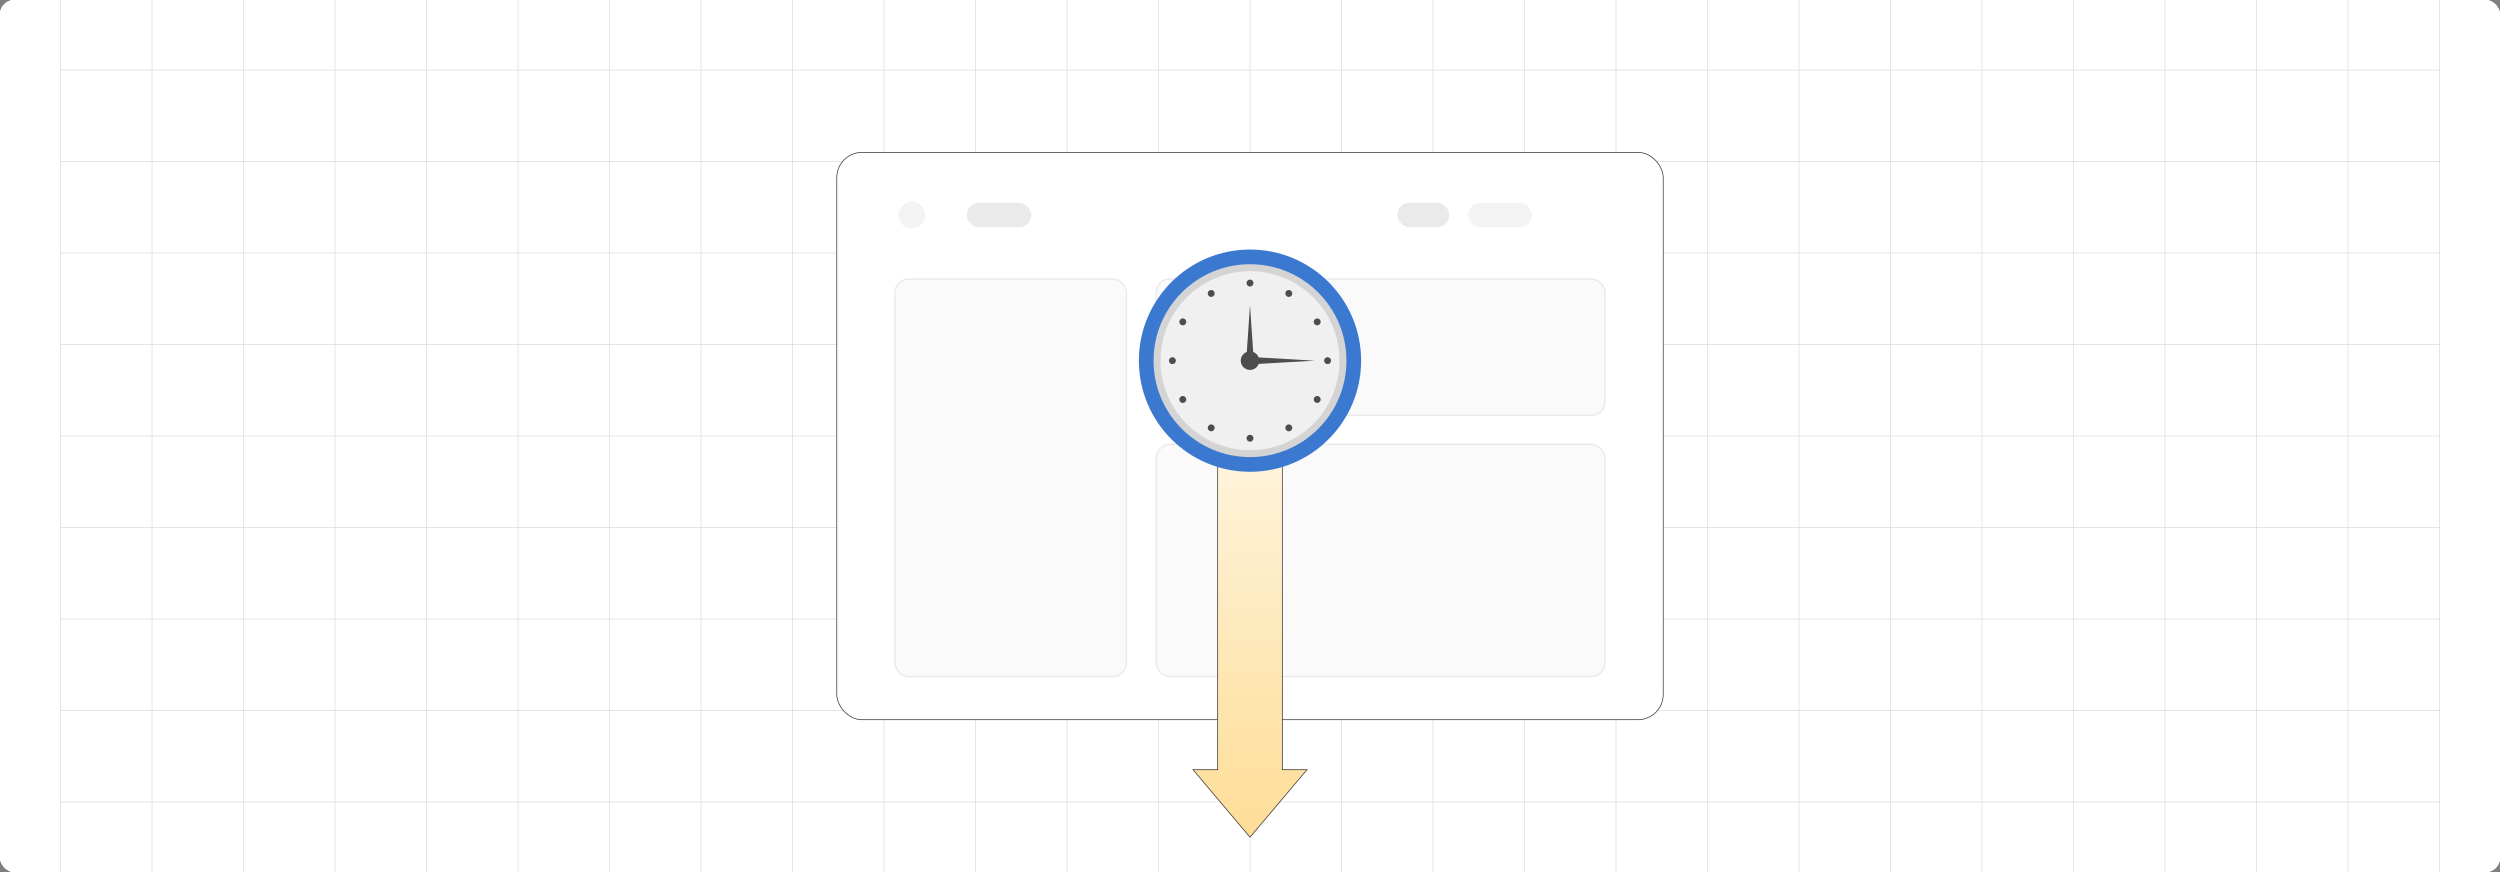 <?xml version="1.0" encoding="UTF-8"?><svg id="Layer_1" xmlns="http://www.w3.org/2000/svg" xmlns:xlink="http://www.w3.org/1999/xlink" viewBox="0 0 860 300"><rect x="0" y="0" width="860" height="300" fill="#808080" stroke="none"/><defs><clipPath id="clippath"><rect y="0" width="860" height="300" fill="none" stroke-width="0"/></clipPath><linearGradient id="linear-gradient" x1="430" y1="288" x2="430" y2="90.607" gradientUnits="userSpaceOnUse"><stop offset="0" stop-color="#fedd96"/><stop offset="1" stop-color="#fff"/></linearGradient></defs><rect y="0" width="860" height="300" rx="5" ry="5" fill="#fff" stroke-width="0"/><rect y="0" width="860" height="300" rx="5" ry="5" fill="#fff" stroke-width="0"/><rect y="0" width="860" height="300" rx="5" ry="5" fill="#fff" stroke-width="0"/><g clip-path="url(#clippath)"><rect y="0" width="860" height="300" rx="5" ry="5" fill="#fff" stroke-width="0"/><rect x="20.832" y="-7.373" width="818.338" height="314.746" fill="none" stroke="#dbdcdd" stroke-miterlimit="10" stroke-width=".25"/><line x1="20.83" y1="275.899" x2="839.168" y2="275.899" fill="none" stroke="#dbdcdd" stroke-miterlimit="10" stroke-width=".25"/><line x1="20.83" y1="244.424" x2="839.168" y2="244.424" fill="none" stroke="#dbdcdd" stroke-miterlimit="10" stroke-width=".25"/><line x1="20.83" y1="212.949" x2="839.168" y2="212.949" fill="none" stroke="#dbdcdd" stroke-miterlimit="10" stroke-width=".25"/><line x1="20.83" y1="181.475" x2="839.168" y2="181.475" fill="none" stroke="#dbdcdd" stroke-miterlimit="10" stroke-width=".25"/><line x1="20.83" y1="150" x2="839.168" y2="150" fill="none" stroke="#dbdcdd" stroke-miterlimit="10" stroke-width=".25"/><line x1="20.83" y1="118.526" x2="839.168" y2="118.526" fill="none" stroke="#dbdcdd" stroke-miterlimit="10" stroke-width=".25"/><line x1="20.83" y1="87.051" x2="839.168" y2="87.051" fill="none" stroke="#dbdcdd" stroke-miterlimit="10" stroke-width=".25"/><line x1="20.83" y1="55.577" x2="839.168" y2="55.577" fill="none" stroke="#dbdcdd" stroke-miterlimit="10" stroke-width=".25"/><line x1="20.83" y1="24.102" x2="839.168" y2="24.102" fill="none" stroke="#dbdcdd" stroke-miterlimit="10" stroke-width=".25"/><polyline points="807.692 307.373 807.692 275.896 807.692 244.428 807.692 212.95 807.692 181.473 807.692 150.005 807.692 118.527 807.692 87.05 807.692 55.582 807.692 55.572 807.692 24.104 807.692 -7.373" fill="none" stroke="#dbdcdd" stroke-miterlimit="10" stroke-width=".25"/><polyline points="776.215 307.373 776.215 275.896 776.215 244.428 776.215 212.95 776.215 181.473 776.215 150.005 776.215 118.527 776.215 87.05 776.215 55.582 776.215 55.572 776.215 24.104 776.215 -7.373" fill="none" stroke="#dbdcdd" stroke-miterlimit="10" stroke-width=".25"/><polyline points="744.747 307.373 744.747 275.896 744.747 244.428 744.747 212.95 744.747 181.473 744.747 150.005 744.747 118.527 744.747 87.05 744.747 55.582 744.747 55.572 744.747 24.104 744.747 -7.373" fill="none" stroke="#dbdcdd" stroke-miterlimit="10" stroke-width=".25"/><polyline points="713.269 307.373 713.269 275.896 713.269 244.428 713.269 212.95 713.269 181.473 713.269 150.005 713.269 118.527 713.269 87.05 713.269 55.582 713.269 55.572 713.269 24.104 713.269 -7.373" fill="none" stroke="#dbdcdd" stroke-miterlimit="10" stroke-width=".25"/><polyline points="681.792 307.373 681.792 275.896 681.792 244.428 681.792 212.95 681.792 181.473 681.792 150.005 681.792 118.527 681.792 87.05 681.792 55.582 681.792 55.572 681.792 24.104 681.792 -7.373" fill="none" stroke="#dbdcdd" stroke-miterlimit="10" stroke-width=".25"/><polyline points="650.324 307.373 650.324 275.896 650.324 244.428 650.324 212.95 650.324 181.473 650.324 150.005 650.324 118.527 650.324 87.05 650.324 55.582 650.324 55.572 650.324 24.104 650.324 -7.373" fill="none" stroke="#dbdcdd" stroke-miterlimit="10" stroke-width=".25"/><polyline points="618.847 307.373 618.847 275.896 618.847 244.428 618.847 212.95 618.847 181.473 618.847 150.005 618.847 118.527 618.847 87.05 618.847 55.582 618.847 55.572 618.847 24.104 618.847 -7.373" fill="none" stroke="#dbdcdd" stroke-miterlimit="10" stroke-width=".25"/><polyline points="587.369 307.373 587.369 275.896 587.369 244.428 587.369 212.95 587.369 181.473 587.369 150.005 587.369 118.527 587.369 87.05 587.369 55.582 587.369 55.572 587.369 24.104 587.369 -7.373" fill="none" stroke="#dbdcdd" stroke-miterlimit="10" stroke-width=".25"/><polyline points="555.901 307.373 555.901 275.896 555.901 244.428 555.901 212.95 555.901 181.473 555.901 150.005 555.901 118.527 555.901 87.05 555.901 55.582 555.901 55.572 555.901 24.104 555.901 -7.373" fill="none" stroke="#dbdcdd" stroke-miterlimit="10" stroke-width=".25"/><polyline points="524.424 307.373 524.424 275.896 524.424 244.428 524.424 212.95 524.424 181.473 524.424 150.005 524.424 118.527 524.424 87.05 524.424 55.582 524.424 55.572 524.424 24.104 524.424 -7.373" fill="none" stroke="#dbdcdd" stroke-miterlimit="10" stroke-width=".25"/><polyline points="492.946 307.373 492.946 275.896 492.946 244.428 492.946 212.95 492.946 181.473 492.946 150.005 492.946 118.527 492.946 87.05 492.946 55.582 492.946 55.572 492.946 24.104 492.946 -7.373" fill="none" stroke="#dbdcdd" stroke-miterlimit="10" stroke-width=".25"/><polyline points="461.478 307.373 461.478 275.896 461.478 244.428 461.478 212.95 461.478 181.473 461.478 150.005 461.478 118.527 461.478 87.05 461.478 55.582 461.478 55.572 461.478 24.104 461.478 -7.373" fill="none" stroke="#dbdcdd" stroke-miterlimit="10" stroke-width=".25"/><polyline points="430.001 307.373 430.001 275.896 430.001 244.428 430.001 212.95 430.001 181.473 430.001 150.005 430.001 118.527 430.001 87.05 430.001 55.582 430.001 55.572 430.001 24.104 430.001 -7.373" fill="none" stroke="#dbdcdd" stroke-miterlimit="10" stroke-width=".25"/><polyline points="398.523 307.373 398.523 275.896 398.523 244.428 398.523 212.95 398.523 181.473 398.523 150.005 398.523 118.527 398.523 87.05 398.523 55.582 398.523 55.572 398.523 24.104 398.523 -7.373" fill="none" stroke="#dbdcdd" stroke-miterlimit="10" stroke-width=".25"/><polyline points="367.046 307.373 367.046 275.896 367.046 244.428 367.046 212.95 367.046 181.473 367.046 150.005 367.046 118.527 367.046 87.05 367.046 55.582 367.046 55.572 367.046 24.104 367.046 -7.373" fill="none" stroke="#dbdcdd" stroke-miterlimit="10" stroke-width=".25"/><polyline points="335.578 307.373 335.578 275.896 335.578 244.428 335.578 212.95 335.578 181.473 335.578 150.005 335.578 118.527 335.578 87.05 335.578 55.582 335.578 55.572 335.578 24.104 335.578 -7.373" fill="none" stroke="#dbdcdd" stroke-miterlimit="10" stroke-width=".25"/><polyline points="304.101 307.373 304.101 275.896 304.101 244.428 304.101 212.95 304.101 181.473 304.101 150.005 304.101 118.527 304.101 87.05 304.101 55.582 304.101 55.572 304.101 24.104 304.101 -7.373" fill="none" stroke="#dbdcdd" stroke-miterlimit="10" stroke-width=".25"/><polyline points="272.623 307.373 272.623 275.896 272.623 244.428 272.623 212.95 272.623 181.473 272.623 150.005 272.623 118.527 272.623 87.05 272.623 55.582 272.623 55.572 272.623 24.104 272.623 -7.373" fill="none" stroke="#dbdcdd" stroke-miterlimit="10" stroke-width=".25"/><polyline points="241.155 307.373 241.155 275.896 241.155 244.428 241.155 212.95 241.155 181.473 241.155 150.005 241.155 118.527 241.155 87.05 241.155 55.582 241.155 55.572 241.155 24.104 241.155 -7.373" fill="none" stroke="#dbdcdd" stroke-miterlimit="10" stroke-width=".25"/><polyline points="209.678 307.373 209.678 275.896 209.678 244.428 209.678 212.95 209.678 181.473 209.678 150.005 209.678 118.527 209.678 87.05 209.678 55.582 209.678 55.572 209.678 24.104 209.678 -7.373" fill="none" stroke="#dbdcdd" stroke-miterlimit="10" stroke-width=".25"/><polyline points="178.2 307.373 178.2 275.896 178.2 244.428 178.2 212.95 178.2 181.473 178.2 150.005 178.2 118.527 178.2 87.05 178.2 55.582 178.2 55.572 178.2 24.104 178.2 -7.373" fill="none" stroke="#dbdcdd" stroke-miterlimit="10" stroke-width=".25"/><polyline points="146.732 307.373 146.732 275.896 146.732 244.428 146.732 212.95 146.732 181.473 146.732 150.005 146.732 118.527 146.732 87.05 146.732 55.582 146.732 55.572 146.732 24.104 146.732 -7.373" fill="none" stroke="#dbdcdd" stroke-miterlimit="10" stroke-width=".25"/><polyline points="115.255 307.373 115.255 275.896 115.255 244.428 115.255 212.95 115.255 181.473 115.255 150.005 115.255 118.527 115.255 87.05 115.255 55.582 115.255 55.572 115.255 24.104 115.255 -7.373" fill="none" stroke="#dbdcdd" stroke-miterlimit="10" stroke-width=".25"/><polyline points="83.777 307.373 83.777 275.896 83.777 244.428 83.777 212.95 83.777 181.473 83.777 150.005 83.777 118.527 83.777 87.05 83.777 55.582 83.777 55.572 83.777 24.104 83.777 -7.373" fill="none" stroke="#dbdcdd" stroke-miterlimit="10" stroke-width=".25"/><polyline points="52.309 307.373 52.309 275.896 52.309 244.428 52.309 212.95 52.309 181.473 52.309 150.005 52.309 118.527 52.309 87.05 52.309 55.582 52.309 55.572 52.309 24.104 52.309 -7.373" fill="none" stroke="#dbdcdd" stroke-miterlimit="10" stroke-width=".25"/></g><rect x="287.852" y="52.419" width="284.296" height="195.163" rx="8.687" ry="8.687" fill="#fff" stroke="#333" stroke-miterlimit="10" stroke-width=".25"/><circle cx="313.684" cy="73.963" r="4.613" fill="#eaeaea" opacity=".57" stroke-width="0"/><rect x="332.53" y="69.731" width="22.234" height="8.464" rx="4.232" ry="4.232" fill="#eaeaea" stroke-width="0"/><rect x="480.668" y="69.731" width="17.905" height="8.464" rx="4.232" ry="4.232" fill="#eaeaea" stroke-width="0"/><rect x="505.043" y="69.731" width="21.893" height="8.464" rx="4.232" ry="4.232" fill="#eaeaea" opacity=".57" stroke-width="0"/><rect x="307.885" y="96.004" width="79.596" height="136.729" rx="4.639" ry="4.639" fill="#fafafa" stroke="#eaeaea" stroke-miterlimit="10" stroke-width=".506"/><rect x="397.735" y="96.004" width="154.38" height="46.879" rx="4.543" ry="4.543" fill="#fafafa" stroke="#eaeaea" stroke-miterlimit="10" stroke-width=".506"/><rect x="397.735" y="152.86" width="154.38" height="79.874" rx="4.809" ry="4.809" fill="#fafafa" stroke="#eaeaea" stroke-miterlimit="10" stroke-width=".506"/><polygon points="410.393 264.774 430 288 449.607 264.774 441.119 264.774 441.119 90.607 418.881 90.607 418.881 264.774 410.393 264.774" fill="url(#linear-gradient)" stroke="#333" stroke-miterlimit="10" stroke-width=".251"/><g id="Layer_1-2"><path d="M430,85.84c21.112,0,38.227,17.115,38.227,38.227s-17.115,38.227-38.227,38.227-38.227-17.115-38.227-38.227,17.115-38.227,38.227-38.227Z" fill="#3b79d1" fill-rule="evenodd" stroke-width="0"/><path d="M430,90.89c9.161,0,17.456,3.714,23.459,9.717,6.004,6.004,9.717,14.298,9.717,23.459s-3.714,17.456-9.717,23.459c-6.004,6.004-14.298,9.717-23.459,9.717s-17.456-3.714-23.459-9.717c-6.004-6.004-9.717-14.298-9.717-23.459s3.714-17.456,9.717-23.459c6.004-6.004,14.298-9.717,23.459-9.717h0Z" fill="#d4d4d4" fill-rule="evenodd" stroke-width="0"/><path d="M451.77,102.297c-5.571-5.571-13.268-9.017-21.77-9.017s-16.199,3.446-21.77,9.017c-5.571,5.571-9.017,13.268-9.017,21.77s3.446,16.199,9.017,21.77c5.571,5.571,13.268,9.017,21.77,9.017s16.199-3.446,21.77-9.017c5.571-5.571,9.017-13.268,9.017-21.77s-3.446-16.199-9.017-21.77Z" fill="#f0f0f0" fill-rule="evenodd" stroke-width="0"/><path d="M416.056,99.915c.571-.33,1.302-.134,1.632.437.33.571.134,1.302-.437,1.632-.571.33-1.302.134-1.632-.437-.33-.571-.134-1.302.437-1.632h0Z" fill="#4d4d4d" fill-rule="evenodd" stroke-width="0"/><path d="M405.848,110.123c.33-.571,1.06-.767,1.632-.437.571.33.767,1.06.437,1.632-.33.571-1.06.767-1.632.437-.571-.33-.767-1.06-.437-1.632h0Z" fill="#4d4d4d" fill-rule="evenodd" stroke-width="0"/><path d="M402.112,124.067c0-.66.535-1.195,1.195-1.195s1.195.535,1.195,1.195-.535,1.195-1.195,1.195-1.195-.535-1.195-1.195Z" fill="#4d4d4d" fill-rule="evenodd" stroke-width="0"/><path d="M405.848,138.011c-.33-.571-.134-1.302.437-1.632.571-.33,1.302-.134,1.632.437.33.571.134,1.302-.437,1.632-.571.33-1.302.134-1.632-.437h0Z" fill="#4d4d4d" fill-rule="evenodd" stroke-width="0"/><path d="M416.056,148.219c-.571-.33-.767-1.06-.437-1.632.33-.571,1.06-.767,1.632-.437.571.33.767,1.06.437,1.632-.33.571-1.06.767-1.632.437h0Z" fill="#4d4d4d" fill-rule="evenodd" stroke-width="0"/><path d="M430,151.955c-.66,0-1.195-.535-1.195-1.195s.535-1.195,1.195-1.195,1.195.535,1.195,1.195-.535,1.195-1.195,1.195Z" fill="#4d4d4d" fill-rule="evenodd" stroke-width="0"/><path d="M443.944,148.219c-.571.33-1.302.134-1.632-.437-.33-.571-.134-1.302.437-1.632.571-.33,1.302-.134,1.632.437.33.571.134,1.302-.437,1.632h0Z" fill="#4d4d4d" fill-rule="evenodd" stroke-width="0"/><path d="M454.152,138.011c-.33.571-1.06.767-1.632.437-.571-.33-.767-1.06-.437-1.632.33-.571,1.06-.767,1.632-.437.571.33.767,1.06.437,1.632h0Z" fill="#4d4d4d" fill-rule="evenodd" stroke-width="0"/><path d="M457.888,124.067c0,.66-.535,1.195-1.195,1.195s-1.195-.535-1.195-1.195.535-1.195,1.195-1.195,1.195.535,1.195,1.195Z" fill="#4d4d4d" fill-rule="evenodd" stroke-width="0"/><path d="M454.152,110.123c.33.571.134,1.302-.437,1.632-.571.33-1.302.134-1.632-.437-.33-.571-.134-1.302.437-1.632.571-.33,1.302-.134,1.632.437h0Z" fill="#4d4d4d" fill-rule="evenodd" stroke-width="0"/><path d="M443.944,99.915c.571.33.767,1.06.437,1.632-.33.571-1.06.767-1.632.437-.571-.33-.767-1.06-.437-1.632.33-.571,1.06-.767,1.632-.437h0Z" fill="#4d4d4d" fill-rule="evenodd" stroke-width="0"/><path d="M430,96.179c.66,0,1.195.535,1.195,1.195s-.535,1.195-1.195,1.195-1.195-.535-1.195-1.195.535-1.195,1.195-1.195Z" fill="#4d4d4d" fill-rule="evenodd" stroke-width="0"/><path d="M432.985,122.953l19.314,1.112-19.314,1.116c-.452,1.21-1.618,2.071-2.985,2.071-1.759,0-3.186-1.426-3.186-3.186,0-1.373.869-2.543,2.086-2.991l1.097-16.123,1.101,16.123c.87.32,1.562,1.008,1.886,1.876h0Z" fill="#4d4d4d" fill-rule="evenodd" stroke-width="0"/></g></svg>